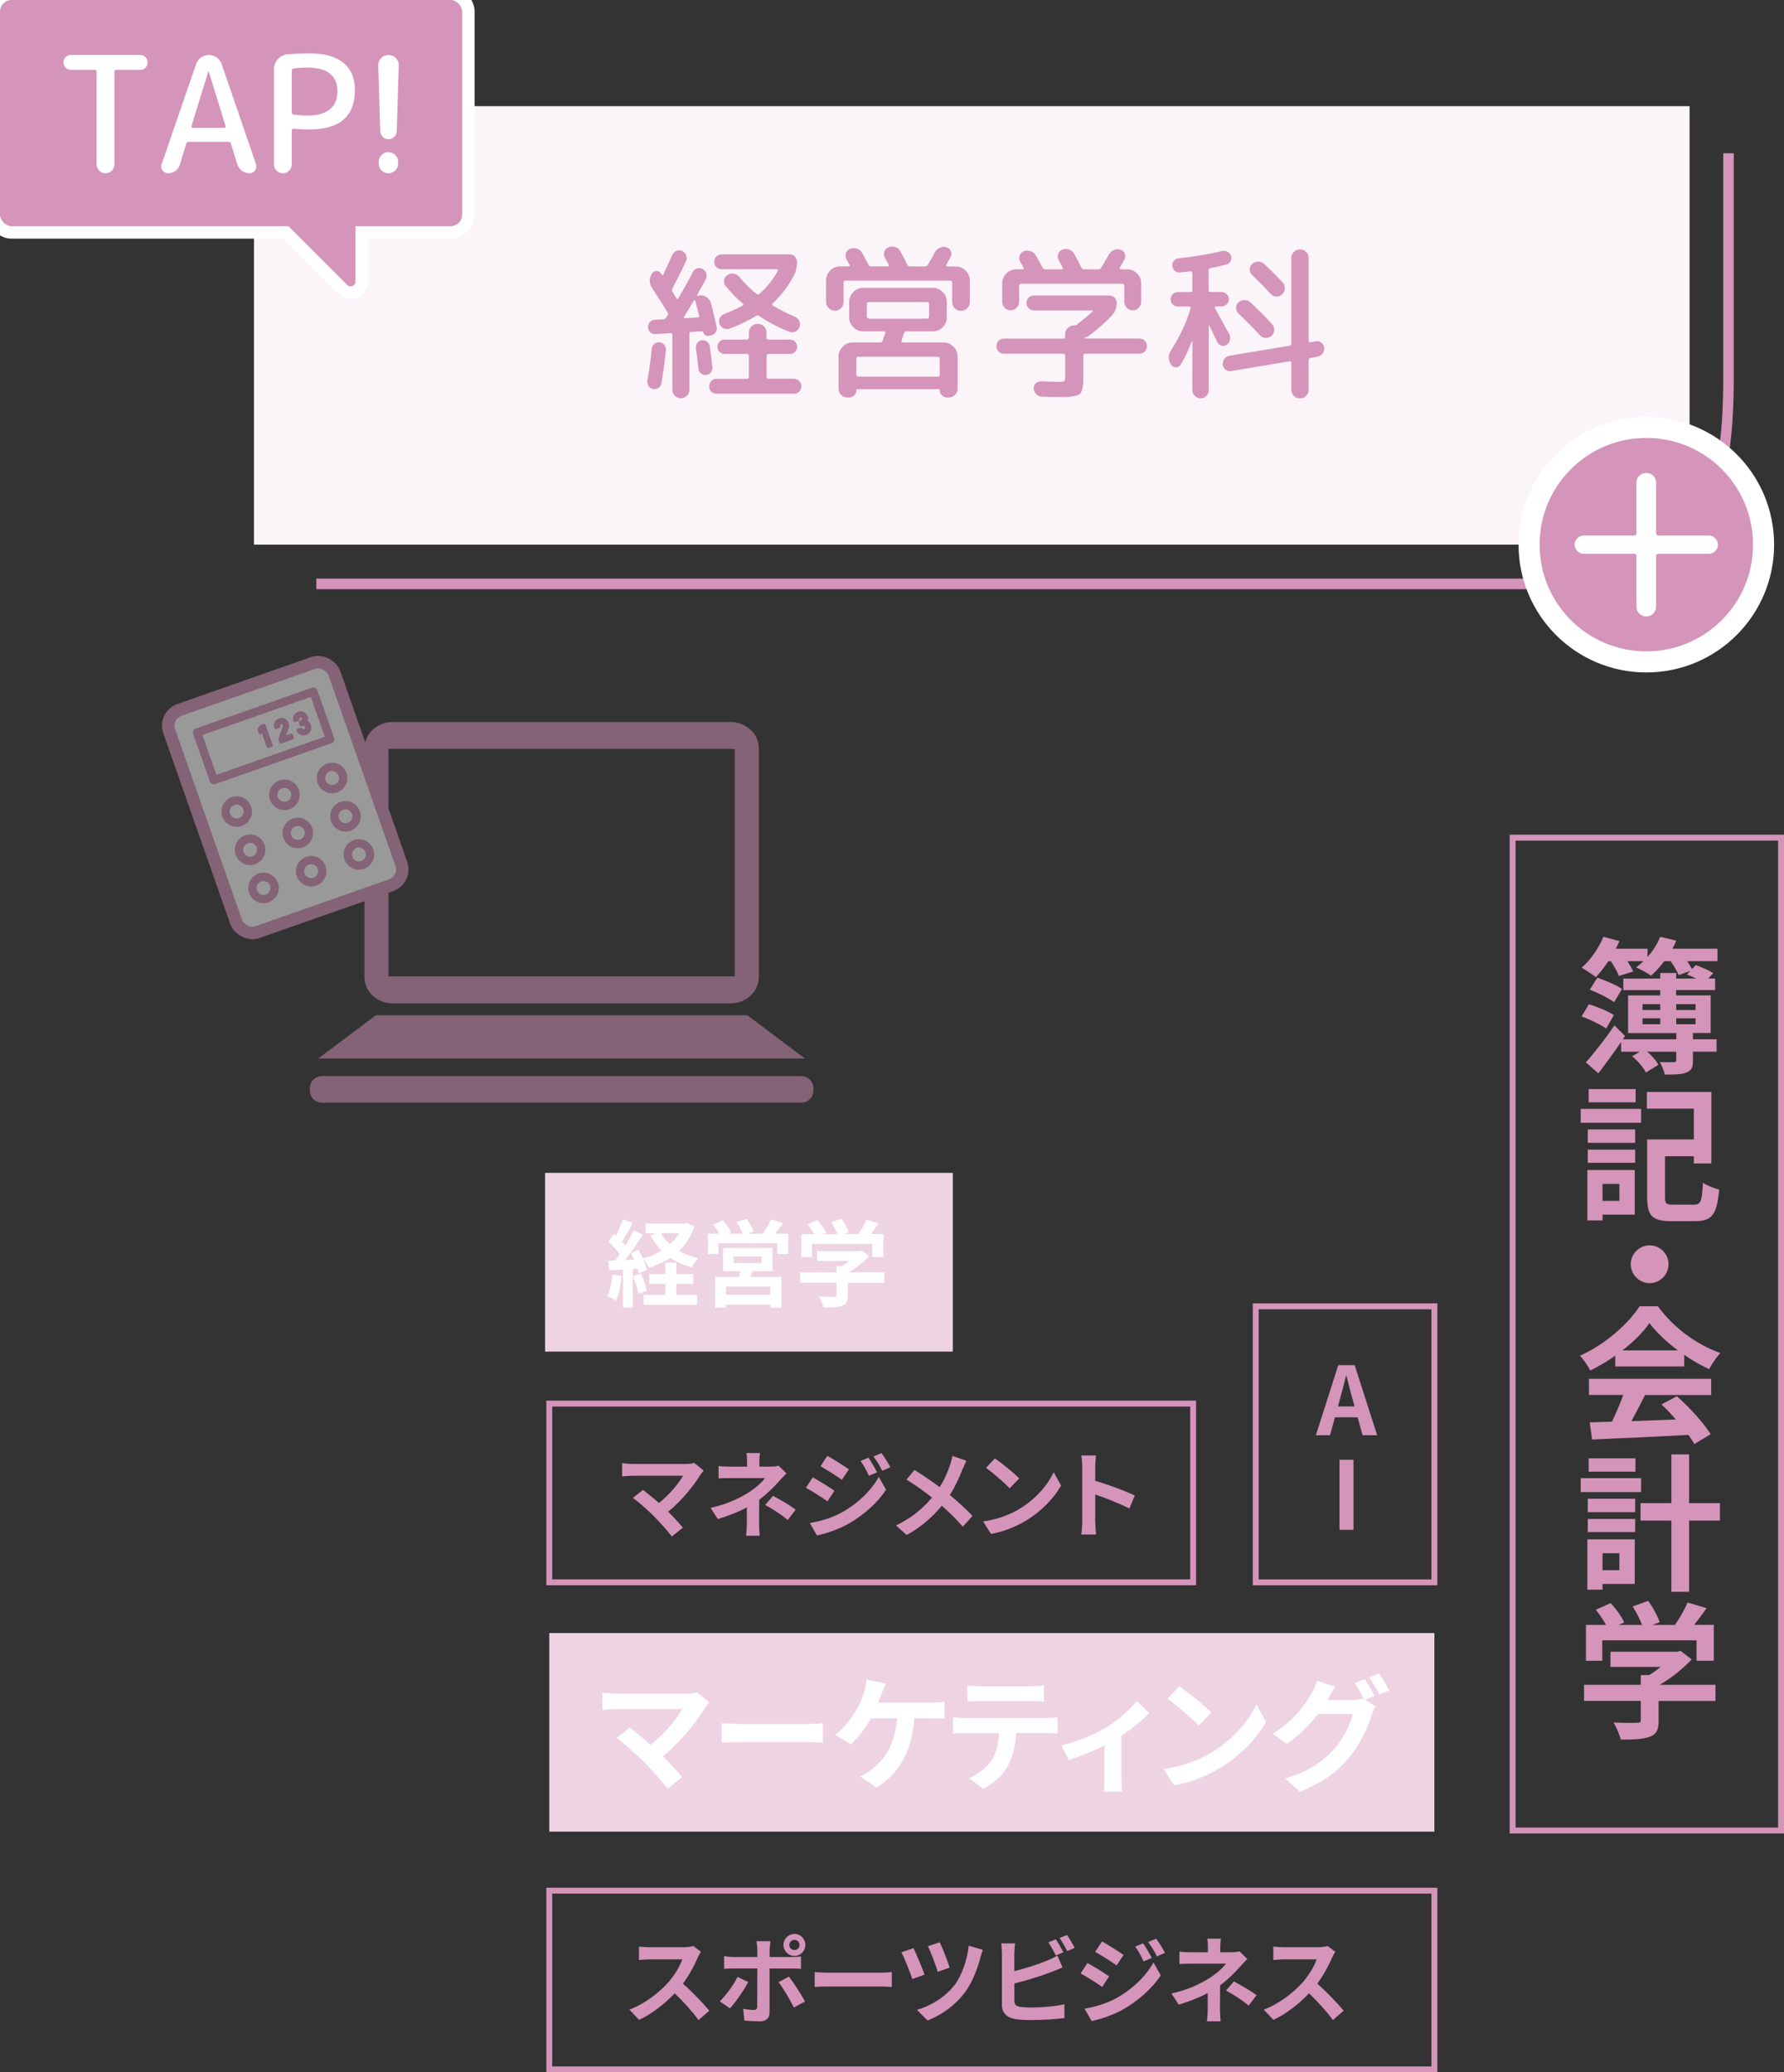<?xml version="1.0" encoding="UTF-8"?>
<svg id="_レイヤー_2" data-name="レイヤー 2" xmlns="http://www.w3.org/2000/svg" viewBox="0 0 301.93 350.66">
  <rect x="0" y="0" width="301.93" height="350.66" fill="#333333" stroke="none"/>
  <defs>
    <style>
      .cls-1 {
        stroke-width: 4.22px;
      }

      .cls-1, .cls-2, .cls-3, .cls-4 {
        stroke-linecap: round;
        stroke-linejoin: round;
      }

      .cls-1, .cls-5, .cls-6, .cls-7 {
        fill: none;
      }

      .cls-1, .cls-7 {
        stroke: #fff;
      }

      .cls-2 {
        stroke-width: 2.11px;
      }

      .cls-2, .cls-3, .cls-5, .cls-6, .cls-4 {
        stroke: #d594b9;
      }

      .cls-2, .cls-3, .cls-8 {
        fill: #fff;
      }

      .cls-3 {
        stroke-width: 1.41px;
      }

      .cls-5, .cls-6 {
        stroke-miterlimit: 10;
      }

      .cls-9 {
        opacity: .5;
      }

      .cls-6 {
        stroke-width: 1.78px;
      }

      .cls-4 {
        fill: #8e8987;
        stroke-width: .54px;
      }

      .cls-7 {
        stroke-width: 7.13px;
      }

      .cls-10 {
        fill: #d594b9;
      }

      .cls-10, .cls-8, .cls-11, .cls-12 {
        stroke-width: 0px;
      }

      .cls-11 {
        fill: #eed4e3;
      }

      .cls-12 {
        fill: #fbf4f8;
      }
    </style>
  </defs>
  <g id="text">
    <g class="cls-9">
      <path class="cls-10" d="m66.42,122.17c-2.38,0-4.74,1.81-4.74,4.47v38.67c0,2.66,2.36,4.47,4.74,4.47h57.26c2.38,0,4.74-1.81,4.74-4.47v-38.67c0-2.66-2.36-4.47-4.74-4.47h-57.26Zm-.67,4.55h58.6v38.5h-58.6v-38.5Zm-2.13,45.07l-9.77,7.33h82.39l-9.76-7.33h-62.86Zm-9.13,10.29c-1.13,0-2.05.91-2.05,2.05v.4c0,1.13.91,2.05,2.05,2.05h81.12c1.13,0,2.05-.91,2.05-2.05v-.4c0-1.13-.91-2.05-2.05-2.05H54.49Z"/>
      <g>
        <rect class="cls-2" x="33.47" y="115.02" width="29.63" height="39.85" rx="2.81" ry="2.81" transform="translate(-41.99 23.63) rotate(-19.35)"/>
        <rect class="cls-3" x="34.19" y="120.24" width="20.86" height="8.55" transform="translate(-38.74 21.82) rotate(-19.35)"/>
        <circle class="cls-3" cx="40.06" cy="137.32" r="1.88"/>
        <circle class="cls-3" cx="48.13" cy="134.49" r="1.88"/>
        <circle class="cls-3" cx="56.2" cy="131.65" r="1.88"/>
        <circle class="cls-3" cx="42.33" cy="143.79" r="1.88"/>
        <circle class="cls-3" cx="50.4" cy="140.95" r="1.88"/>
        <circle class="cls-3" cx="58.47" cy="138.12" r="1.88"/>
        <circle class="cls-3" cx="44.6" cy="150.25" r="1.88"/>
        <circle class="cls-3" cx="52.67" cy="147.42" r="1.88"/>
        <circle class="cls-3" cx="60.74" cy="144.58" r="1.88"/>
        <g>
          <path class="cls-4" d="m44.04,123.96l-.18-.51.36-.52.48-.17,1.18,3.37-.48.17-1-2.86-.35.52Z"/>
          <path class="cls-4" d="m47.38,125.09l.74-2.11c.03-.08.04-.16.04-.22,0-.06-.02-.11-.04-.16-.04-.13-.12-.22-.23-.29-.11-.07-.25-.07-.4-.02-.13.05-.23.13-.29.24-.06.12-.07.25-.04.41l-.48.17c-.09-.28-.07-.55.04-.79.11-.24.3-.41.56-.5.29-.1.56-.09.8.03.25.12.42.31.52.59.08.22.08.44,0,.66l-.61,1.74,1.29-.45.17.48-1.92.67-.16-.46Z"/>
          <path class="cls-4" d="m50.82,122.21l.17-.06c.16-.06.28-.15.34-.27.06-.12.07-.25.02-.39-.05-.14-.14-.24-.26-.3-.12-.06-.25-.06-.4-.01-.1.04-.19.1-.25.2-.07.1-.09.22-.07.37l-.48.17c-.06-.26-.04-.5.08-.74.11-.23.29-.39.53-.48.31-.1.59-.09.83.04.24.13.4.32.5.57.05.13.07.26.06.4-.01.14-.07.28-.18.42.17.04.32.12.42.22.11.11.18.23.23.37.11.32.1.6-.03.85-.12.25-.33.43-.63.54-.23.08-.46.08-.69,0-.23-.09-.42-.26-.57-.52l.48-.17c.08.1.18.17.28.21.11.04.22.04.36,0,.14-.05.24-.14.31-.27.07-.13.07-.27.02-.44-.06-.17-.16-.28-.29-.34-.13-.06-.27-.06-.42,0l-.2.07-.15-.43Z"/>
        </g>
      </g>
    </g>
    <rect class="cls-5" x="204.29" y="229.27" width="46.71" height="30.24" transform="translate(472.03 16.75) rotate(90)"/>
    <rect class="cls-5" x="194.71" y="203.03" width="168" height="45.43" transform="translate(504.46 -52.97) rotate(90)"/>
    <g>
      <path class="cls-10" d="m118.55,249.53c-1.15,1.87-3.2,4.43-5.46,6.26.91.91,1.86,1.95,2.48,2.71l-1.87,1.49c-.67-.9-2.02-2.4-3.06-3.46-.93-.94-2.56-2.38-3.52-3.07l1.7-1.36c.64.48,1.7,1.34,2.71,2.22,1.81-1.44,3.31-3.3,4.07-4.61h-8.47c-.64,0-1.5.08-1.84.11v-2.24c.42.06,1.3.14,1.84.14h8.88c.61,0,1.15-.06,1.49-.18l1.6,1.31c-.22.26-.42.46-.54.67Z"/>
      <path class="cls-10" d="m128.52,247.34v.83h1.92c.5,0,.94-.05,1.33-.16l1.33,1.3c-.42.4-.9.94-1.25,1.33-.82.93-2.03,2.13-3.36,3.14,0,1.28-.02,3.03-.02,4.03,0,.64.06,1.55.11,2.05h-2.31c.06-.45.13-1.41.13-2.05v-2.74c-1.47.79-3.18,1.44-4.91,1.97l-1.23-1.89c3.09-.69,5.14-1.79,6.53-2.67,1.23-.8,2.22-1.73,2.69-2.38h-5.79c-.58,0-1.58.02-2.08.06v-2.1c.61.1,1.49.11,2.05.11h2.77v-.83c0-.5-.03-1.07-.1-1.47h2.29c-.05.38-.1.98-.1,1.47Zm.98,7.31l1.33-1.54c1.47.8,2.31,1.26,3.84,2.32l-1.34,1.76c-1.39-1.1-2.43-1.78-3.83-2.54Z"/>
      <path class="cls-10" d="m141.22,252.25l-1.17,1.79c-.91-.64-2.58-1.71-3.65-2.29l1.15-1.76c1.09.58,2.85,1.68,3.67,2.26Zm1.28,3.65c2.72-1.52,4.96-3.71,6.23-6l1.23,2.18c-1.47,2.23-3.75,4.24-6.35,5.76-1.63.91-3.94,1.71-5.35,1.97l-1.2-2.1c1.79-.3,3.71-.85,5.44-1.81Zm1.17-7.27l-1.18,1.76c-.9-.62-2.56-1.7-3.62-2.29l1.15-1.76c1.06.58,2.82,1.7,3.65,2.29Zm4.77.5l-1.39.59c-.46-1.01-.83-1.7-1.41-2.51l1.34-.56c.45.67,1.09,1.75,1.46,2.48Zm2.24-.87l-1.36.61c-.51-1.01-.91-1.63-1.5-2.43l1.36-.56c.5.64,1.12,1.68,1.5,2.38Z"/>
      <path class="cls-10" d="m162.89,248.62c-.48,1.26-1.2,2.88-2.14,4.35,1.41,1.15,2.75,2.39,3.84,3.54l-1.65,1.82c-1.12-1.31-2.27-2.43-3.55-3.54-1.41,1.7-3.25,3.47-5.95,4.95l-1.79-1.62c2.61-1.26,4.5-2.82,6.08-4.72-1.15-.91-2.69-2.05-4.32-3.04l1.36-1.63c1.28.78,2.96,1.94,4.26,2.9.82-1.28,1.36-2.54,1.78-3.81.14-.42.32-1.06.38-1.47l2.38.83c-.21.37-.51,1.07-.67,1.44Z"/>
      <path class="cls-10" d="m172.5,255.34c2.74-1.62,4.82-4.07,5.83-6.23l1.25,2.26c-1.22,2.16-3.35,4.37-5.92,5.92-1.62.98-3.68,1.87-5.94,2.26l-1.34-2.11c2.5-.35,4.58-1.17,6.13-2.1Zm0-5.17l-1.63,1.67c-.83-.9-2.83-2.64-4-3.46l1.5-1.6c1.12.75,3.2,2.42,4.13,3.39Z"/>
      <path class="cls-10" d="m183.16,248.2c0-.56-.05-1.36-.16-1.92h2.5c-.06.56-.14,1.26-.14,1.92v2.37c2.15.62,5.22,1.76,6.69,2.48l-.91,2.21c-1.65-.86-4.05-1.79-5.78-2.38v4.53c0,.46.08,1.58.14,2.24h-2.5c.1-.64.16-1.6.16-2.24v-9.2Z"/>
    </g>
    <g>
      <path class="cls-10" d="m226.48,231h2.79l3.81,11.86h-2.48l-.83-3.04h-3.84l-.83,3.04h-2.4l3.79-11.86Zm-.05,6.98h2.82l-.35-1.3c-.37-1.23-.69-2.59-1.02-3.87h-.08c-.3,1.3-.66,2.64-1.01,3.87l-.35,1.3Z"/>
      <path class="cls-10" d="m226.7,247h2.37v11.86h-2.37v-11.86Z"/>
    </g>
    <rect class="cls-11" x="92.96" y="276.33" width="149.8" height="33.6"/>
    <g>
      <path class="cls-10" d="m285.54,162.63c.32.47.62.95.82,1.35l.62-.67c.95.3,2.27.9,2.97,1.35l-.83.92h1.15v1.95h-6.6v.9h5.85v6.37h-3v1.05h4v2.1h-4v1.5c0,1.2-.25,1.7-1.15,2.05-.85.33-2,.33-3.6.33-.15-.67-.53-1.52-.85-2.12.98.05,2.05.02,2.35.02.33,0,.42-.08.42-.35v-1.42h-4.92c.8.67,1.55,1.5,1.9,2.22l-2.12,1.3c-.38-.8-1.35-1.95-2.32-2.75l1.3-.77h-3.17v-1.65c-1.25,1.82-2.6,3.7-3.85,5.3l-2.12-1.85c1.33-1.47,3.27-3.95,4.85-6.25l1.8,1.8-.38.55h9.05v-1.05h-8.17v-6.37h5.45v-.9h-6.25v-1.95h6.25v-.95h2.7v.95h3.37c-.53-.27-1.08-.52-1.55-.7l.55-.6-1.97.7c-.25-.65-.8-1.58-1.35-2.35h-1.07c-.7.95-1.5,1.8-2.25,2.45-.6-.45-1.82-1.1-2.52-1.4.42-.3.85-.65,1.25-1.05h-2.72c.4.62.78,1.25.97,1.75l-2.42.75c-.23-.67-.8-1.67-1.35-2.5h-.42c-.67,1.02-1.42,1.97-2.12,2.7-.58-.45-1.75-1.22-2.4-1.6,1.47-1.27,2.87-3.27,3.67-5.22l2.72.72c-.17.42-.4.88-.62,1.3h5.37v1.4c.9-1.02,1.67-2.22,2.15-3.42l2.72.65c-.2.47-.4.92-.65,1.37h7.62v2.1h-5.12Zm-16.62,7.3c1.4.43,3.3,1.2,4.22,1.83l-1.3,2.27c-.92-.65-2.77-1.52-4.17-2.05l1.25-2.05Zm4.25-.35c-.88-.67-2.7-1.57-4.12-2.12l1.3-2.02c1.37.47,3.22,1.25,4.17,1.9l-1.35,2.25Zm4.82,1.33h3v-1h-3v1Zm0,2.4h3v-1h-3v1Zm5.7-3.4v1h3.27v-1h-3.27Zm3.27,2.4h-3.27v1h3.27v-1Z"/>
      <path class="cls-10" d="m267.52,187.63h10.22v2.35h-10.22v-2.35Zm9.15,17.9h-5.45v.97h-2.57v-8.52h8.02v7.55Zm-7.95-14.42h8.02v2.27h-8.02v-2.27Zm0,3.42h8.02v2.22h-8.02v-2.22Zm8.1-8h-7.95v-2.25h7.95v2.25Zm-5.6,13.8v2.87h2.85v-2.87h-2.85Zm15.52,3.5c1.12,0,1.3-.58,1.47-3.7.65.47,1.95.97,2.75,1.15-.38,4.15-1.17,5.35-4,5.35h-4.12c-3.1,0-4.07-.82-4.07-4.02v-9.8h7.9v-5.22h-7.95v-2.82h10.92v12.1h-2.97v-1.22h-4.87v6.97c0,1.05.2,1.22,1.37,1.22h3.57Z"/>
      <path class="cls-10" d="m282.39,213.92c0,1.75-1.45,3.2-3.2,3.2s-3.2-1.45-3.2-3.2,1.45-3.2,3.2-3.2,3.2,1.45,3.2,3.2Z"/>
      <path class="cls-10" d="m273.36,229.4c-1.33.95-2.77,1.8-4.22,2.5-.35-.72-1.12-1.85-1.75-2.5,4.25-1.88,8.22-5.42,10.1-8.37h3.1c2.65,3.67,6.62,6.52,10.57,7.92-.75.77-1.4,1.85-1.92,2.72-1.38-.65-2.83-1.47-4.2-2.42v1.97h-11.67v-1.82Zm-4.42,3.9h20.67v2.75h-11.2c-.72,1.47-1.55,3.02-2.3,4.42,2.4-.08,4.97-.18,7.52-.28-.78-.9-1.62-1.8-2.45-2.55l2.62-1.38c2.22,1.95,4.55,4.55,5.72,6.42l-2.77,1.67c-.25-.47-.6-1-1-1.55-5.87.33-12.05.58-16.3.78l-.4-2.9,3.77-.12c.67-1.4,1.38-3.05,1.9-4.52h-5.8v-2.75Zm15.02-4.8c-1.92-1.45-3.65-3.07-4.8-4.62-1.07,1.53-2.67,3.15-4.57,4.62h9.37Z"/>
      <path class="cls-10" d="m277.74,252.47h-10.22v-2.35h10.22v2.35Zm-1.07,15.55h-5.45v.97h-2.57v-8.52h8.02v7.55Zm-7.95-14.42h8.02v2.27h-8.02v-2.27Zm0,3.42h8.02v2.22h-8.02v-2.22Zm8.07-8h-7.92v-2.25h7.92v2.25Zm-5.57,13.8v2.87h2.85v-2.87h-2.85Zm19.87-5.52h-5.22v12.05h-3v-12.05h-5.22v-2.95h5.22v-8.25h3v8.25h5.22v2.95Z"/>
      <path class="cls-10" d="m290.33,287.82h-9.62v3.32c0,1.55-.33,2.32-1.55,2.75-1.17.42-2.72.47-4.85.47-.2-.85-.77-2.1-1.22-2.9,1.6.08,3.45.08,3.95.05.52,0,.65-.1.65-.45v-3.25h-9.6v-2.72h9.6v-1.65h1.42c.65-.4,1.33-.88,1.92-1.38h-8.47v-2.57h11.22l.65-.15,1.87,1.45c-1.42,1.52-3.37,3.12-5.42,4.3h9.45v2.72Zm-19.12-6.8h-2.8v-6.07h3.4c-.45-.83-1.12-1.8-1.72-2.57l2.52-1.12c.88.97,1.87,2.3,2.27,3.27l-.9.42h3.92c-.35-.97-.98-2.17-1.58-3.12l2.62-.95c.8,1.08,1.62,2.6,1.95,3.6l-1.2.47h3.77c.83-1.17,1.67-2.62,2.15-3.8l3.22.97c-.67.95-1.42,1.95-2.1,2.82h3.32v6.07h-2.92v-3.45h-15.95v3.45Z"/>
    </g>
    <rect class="cls-5" x="92.96" y="237.5" width="108.97" height="30.24"/>
    <g>
      <path class="cls-10" d="m118.09,331.25c-.54,1.25-1.44,2.96-2.51,4.4,1.58,1.38,3.52,3.42,4.47,4.58l-1.83,1.58c-1.04-1.44-2.53-3.07-4.03-4.53-1.7,1.79-3.83,3.46-6.02,4.5l-1.65-1.73c2.58-.96,5.06-2.91,6.56-4.59,1.06-1.2,2.03-2.79,2.38-3.92h-5.43c-.67,0-1.55.1-1.89.11v-2.27c.43.06,1.41.11,1.89.11h5.65c.69,0,1.33-.1,1.65-.21l1.31.98c-.13.18-.42.67-.56.99Z"/>
      <path class="cls-10" d="m123.54,339.83l-1.73-1.18c1.07-1.02,2.35-2.79,3.01-4.13l1.81.85c-.74,1.42-2.21,3.52-3.09,4.47Zm6.71-9.96v1.28h3.73c.45,0,1.15-.05,1.58-.11v2.1c-.51-.03-1.14-.05-1.57-.05h-3.75v7.44c0,.93-.53,1.5-1.66,1.5-.86,0-1.79-.05-2.61-.14l-.19-1.98c.69.13,1.39.19,1.78.19.42,0,.58-.16.59-.58.02-.59.02-5.67.02-6.42v-.02h-4.07c-.48,0-1.1.02-1.55.06v-2.13c.48.06,1.04.13,1.55.13h4.07v-1.28c0-.42-.08-1.12-.14-1.39h2.37c-.03.22-.14.99-.14,1.39Zm6,8.8l-1.89,1.02c-.69-1.38-1.83-3.31-2.59-4.29l1.74-.94c.82,1.02,2.1,3.04,2.74,4.21Zm-1.79-11.43c1.02,0,1.84.83,1.84,1.86s-.82,1.86-1.84,1.86-1.86-.83-1.86-1.86.83-1.86,1.86-1.86Zm0,2.72c.48,0,.86-.38.86-.86s-.38-.86-.86-.86-.88.38-.88.86.4.86.88.86Z"/>
      <path class="cls-10" d="m140.46,333.8h8.6c.75,0,1.46-.06,1.87-.1v2.51c-.38-.02-1.2-.08-1.87-.08h-8.6c-.91,0-1.99.03-2.58.08v-2.51c.58.05,1.75.1,2.58.1Z"/>
      <path class="cls-10" d="m156.46,334.12l-2.06.75c-.32-1.04-1.38-3.67-1.84-4.53l2.05-.7c.48,1.01,1.49,3.39,1.86,4.48Zm9.49-2.96c-.45,1.75-1.36,4.29-2.69,6.03-1.68,2.21-4,3.83-6.29,4.69l-1.79-1.79c2.19-.62,4.69-2.06,6.32-4.13,1.2-1.52,2.19-4.27,2.46-6.72l2.4.69c-.18.4-.32.88-.42,1.23Zm-5.22,1.78l-2.02.71c-.3-1.02-1.18-3.35-1.67-4.34l2-.66c.4.78,1.38,3.25,1.68,4.29Z"/>
      <path class="cls-10" d="m171.67,330.5v3.03c1.89-.46,4.11-1.17,5.54-1.78.58-.22,1.12-.48,1.75-.86l.86,2.03c-.62.26-1.34.56-1.87.75-1.62.64-4.19,1.44-6.27,1.95v2.96c0,.69.32.86,1.04,1.01.48.06,1.14.1,1.86.1,1.66,0,4.26-.21,5.57-.56v2.34c-1.5.22-3.94.34-5.7.34-1.04,0-2-.06-2.69-.18-1.39-.26-2.19-1.03-2.19-2.4v-8.72c0-.35-.05-1.18-.13-1.67h2.37c-.08.48-.13,1.22-.13,1.67Zm8.31-.16l-1.3.54c-.32-.66-.82-1.6-1.25-2.22l1.26-.51c.4.59.98,1.6,1.28,2.19Zm1.9-.74l-1.26.54c-.34-.67-.85-1.6-1.3-2.21l1.26-.51c.43.59,1.02,1.62,1.3,2.18Z"/>
      <path class="cls-10" d="m187.71,334.42l-1.17,1.79c-.91-.64-2.58-1.71-3.65-2.29l1.15-1.76c1.09.58,2.85,1.68,3.67,2.26Zm1.28,3.65c2.72-1.52,4.96-3.71,6.23-6l1.23,2.18c-1.47,2.23-3.75,4.24-6.35,5.76-1.63.91-3.94,1.71-5.35,1.97l-1.2-2.1c1.79-.3,3.71-.85,5.44-1.81Zm1.17-7.27l-1.18,1.76c-.9-.62-2.56-1.7-3.62-2.29l1.15-1.76c1.06.58,2.82,1.7,3.65,2.29Zm4.77.5l-1.39.59c-.46-1.01-.83-1.7-1.41-2.51l1.34-.56c.45.67,1.09,1.75,1.46,2.48Zm2.24-.87l-1.36.61c-.51-1.01-.91-1.63-1.5-2.43l1.36-.56c.5.64,1.12,1.68,1.5,2.38Z"/>
      <path class="cls-10" d="m206.52,329.51v.83h1.92c.5,0,.94-.05,1.33-.16l1.33,1.3c-.42.4-.9.94-1.25,1.33-.82.93-2.03,2.13-3.36,3.14,0,1.28-.02,3.03-.02,4.03,0,.64.06,1.55.11,2.05h-2.31c.06-.45.13-1.41.13-2.05v-2.74c-1.47.79-3.18,1.44-4.91,1.97l-1.23-1.89c3.09-.69,5.14-1.79,6.53-2.67,1.23-.8,2.22-1.73,2.69-2.38h-5.79c-.58,0-1.58.02-2.08.06v-2.1c.61.1,1.49.11,2.05.11h2.77v-.83c0-.5-.03-1.07-.1-1.47h2.29c-.05.38-.1.98-.1,1.47Zm.98,7.31l1.33-1.54c1.47.8,2.31,1.26,3.84,2.32l-1.34,1.76c-1.39-1.1-2.43-1.78-3.83-2.54Z"/>
      <path class="cls-10" d="m225.45,331.25c-.54,1.25-1.44,2.96-2.51,4.4,1.58,1.38,3.52,3.42,4.47,4.58l-1.83,1.58c-1.04-1.44-2.53-3.07-4.03-4.53-1.7,1.79-3.83,3.46-6.02,4.5l-1.65-1.73c2.58-.96,5.06-2.91,6.56-4.59,1.06-1.2,2.03-2.79,2.38-3.92h-5.43c-.67,0-1.55.1-1.89.11v-2.27c.43.06,1.41.11,1.89.11h5.65c.69,0,1.33-.1,1.65-.21l1.31.98c-.13.18-.42.67-.56.99Z"/>
    </g>
    <rect class="cls-5" x="92.96" y="319.92" width="149.8" height="30.24"/>
    <g>
      <path class="cls-8" d="m119.35,288.96c-1.51,2.46-4.2,5.82-7.16,8.21,1.2,1.2,2.44,2.56,3.25,3.55l-2.46,1.95c-.88-1.18-2.65-3.15-4.01-4.54-1.22-1.24-3.36-3.13-4.62-4.03l2.23-1.78c.84.63,2.22,1.76,3.55,2.92,2.37-1.89,4.35-4.33,5.33-6.05h-11.11c-.84,0-1.97.1-2.41.15v-2.94c.55.08,1.7.19,2.41.19h11.65c.8,0,1.51-.08,1.95-.23l2.1,1.72c-.29.34-.54.61-.71.88Z"/>
      <path class="cls-8" d="m125.53,291.71h11.28c.99,0,1.91-.08,2.46-.13v3.3c-.5-.02-1.58-.11-2.46-.11h-11.28c-1.2,0-2.6.04-3.38.11v-3.3c.76.06,2.29.13,3.38.13Z"/>
      <path class="cls-8" d="m149.21,286.57c-.17.44-.36.99-.59,1.53h9.05c.54,0,1.49-.02,2.18-.15v2.88c-.78-.08-1.7-.08-2.18-.08h-2.94c-.38,5.56-2.56,9.32-6.36,11.72l-2.83-1.91c.76-.29,1.49-.74,2-1.16,2.2-1.68,3.95-4.26,4.28-8.65h-4.43c-.84,1.53-2.14,3.32-3.4,4.41l-2.62-1.6c1.49-1.11,2.83-3,3.63-4.33.59-.96.96-2.06,1.22-2.86.25-.69.4-1.51.44-2.16l3.25.65c-.25.53-.52,1.26-.69,1.7Z"/>
      <path class="cls-8" d="m163.31,290.7h13.75c.44,0,1.36-.04,1.91-.13v2.73c-.53-.04-1.32-.06-1.91-.06h-5.06c-.13,2.16-.59,3.93-1.34,5.4-.74,1.45-2.35,3.09-4.22,4.03l-2.46-1.78c1.49-.57,2.96-1.78,3.8-3,.86-1.3,1.22-2.88,1.3-4.64h-5.77c-.63,0-1.43.04-2.02.08v-2.75c.63.06,1.37.13,2.02.13Zm2.67-5.35h8.44c.71,0,1.55-.04,2.27-.15v2.71c-.71-.04-1.53-.08-2.27-.08h-8.42c-.73,0-1.62.04-2.27.08v-2.71c.69.11,1.55.15,2.25.15Z"/>
      <path class="cls-8" d="m187.18,292.32c2.04-1.24,4.16-3.13,5.23-4.49l2.08,2.04c-.99,1.09-2.83,2.58-4.7,3.82v7.2c0,.74.02,1.85.15,2.27h-3.11c.04-.42.1-1.53.1-2.27v-5.54c-1.85.92-4.2,1.89-6.03,2.46l-1.24-2.48c2.73-.59,5.86-2,7.52-3Z"/>
      <path class="cls-8" d="m204.99,296.58c3.59-2.12,6.32-5.33,7.64-8.17l1.64,2.96c-1.6,2.83-4.39,5.73-7.77,7.77-2.12,1.28-4.83,2.46-7.79,2.96l-1.76-2.77c3.28-.46,6-1.53,8.04-2.75Zm0-6.78l-2.14,2.18c-1.09-1.18-3.72-3.46-5.25-4.54l1.97-2.1c1.47.99,4.2,3.17,5.42,4.45Z"/>
      <path class="cls-8" d="m232.58,286.99l-1.55.65,1.79,1.09c-.23.4-.53.99-.69,1.51-.57,1.87-1.76,4.66-3.67,6.99-2,2.46-4.51,4.37-8.46,5.94l-2.48-2.22c4.28-1.28,6.61-3.11,8.46-5.21,1.43-1.62,2.65-4.16,2.98-5.71h-5.9c-1.41,1.83-3.23,3.67-5.31,5.08l-2.35-1.76c3.67-2.22,5.52-4.96,6.55-6.76.32-.5.76-1.47.95-2.18l3.09,1.01c-.5.73-1.05,1.68-1.28,2.14-.02.04-.04.06-.06.11h4.2c.65,0,1.37-.11,1.83-.25l.15.08c-.42-.84-1.01-1.95-1.53-2.71l1.66-.67c.53.76,1.28,2.1,1.66,2.88Zm2.52-.97l-1.66.71c-.44-.88-1.11-2.1-1.7-2.9l1.66-.67c.54.78,1.32,2.12,1.7,2.86Z"/>
    </g>
    <rect class="cls-11" x="92.25" y="198.46" width="69.01" height="30.24"/>
    <g>
      <path class="cls-8" d="m105.22,215.92c-.16,1.5-.5,3.11-.96,4.13-.34-.21-1.04-.54-1.46-.69.46-.94.72-2.37.85-3.71l1.57.27Zm12.31-8.4c-.58,1.7-1.47,3.06-2.61,4.15.96.54,2.06.96,3.28,1.22-.4.37-.91,1.09-1.17,1.54-1.34-.37-2.54-.9-3.57-1.6-1.09.72-2.32,1.26-3.65,1.68-.21-.43-.64-1.14-1.01-1.54.3.69.56,1.38.66,1.89l-1.34.61c-.05-.24-.11-.51-.21-.82l-.82.06v6.55h-1.65v-6.43l-2.32.14-.16-1.65,1.15-.05c.24-.3.5-.66.75-1.02-.46-.69-1.23-1.54-1.89-2.18l.91-1.3c.11.1.24.21.37.32.45-.88.9-1.94,1.17-2.78l1.65.61c-.58,1.09-1.22,2.32-1.79,3.22.21.22.38.45.54.64.54-.9,1.06-1.81,1.42-2.59l1.55.72c-.88,1.39-1.99,3.01-2.99,4.31l1.54-.06c-.18-.4-.37-.8-.56-1.15l1.26-.53c.26.45.51.96.74,1.47,1.15-.3,2.22-.75,3.19-1.33-.75-.75-1.38-1.62-1.89-2.61l1.02-.34h-1.83v-1.63h6.63l.34-.08,1.28.58Zm-9.06,8c.4.91.82,2.08.99,2.88l-1.41.51c-.14-.8-.56-2.03-.93-2.98l1.34-.42Zm5.99,3.6h3.51v1.67h-9.04v-1.67h3.67v-1.87h-2.72v-1.68h2.72v-1.91h1.87v1.91h2.85v1.68h-2.85v1.87Zm-2.61-10.47c.38.7.91,1.34,1.54,1.9.62-.56,1.15-1.2,1.57-1.9h-3.11Z"/>
      <path class="cls-8" d="m133.4,208.77v3.41h-1.84v-1.79h-10v1.79h-1.74v-3.41h1.95c-.29-.51-.69-1.09-1.06-1.55l1.65-.72c.53.61,1.15,1.46,1.42,2.05l-.51.22h2.46c-.22-.58-.66-1.36-1.04-1.97l1.66-.56c.46.62.99,1.54,1.22,2.11l-1.12.42h2.62c.51-.69,1.12-1.65,1.42-2.42l2.05.64c-.46.61-.94,1.25-1.39,1.78h2.24Zm-6.03,6.32c-.13.35-.27.67-.42.98h5.3v5.2h-1.89v-.53h-7.51v.53h-1.81v-5.2h4.02c.08-.32.18-.66.24-.98h-2.91v-3.92h8.35v3.92h-3.38Zm2.99,2.61h-7.51v1.39h7.51v-1.39Zm-6.21-4h4.75v-1.12h-4.75v1.12Z"/>
      <path class="cls-8" d="m149.66,217.06h-6.16v2.13c0,.99-.21,1.49-.99,1.76-.75.27-1.75.3-3.11.3-.13-.54-.5-1.34-.78-1.86,1.02.05,2.21.05,2.53.03.34,0,.42-.06.42-.29v-2.08h-6.15v-1.75h6.15v-1.06h.91c.42-.26.85-.56,1.23-.88h-5.43v-1.65h7.19l.42-.1,1.2.93c-.91.98-2.16,2-3.47,2.75h6.05v1.75Zm-12.25-4.35h-1.79v-3.89h2.18c-.29-.53-.72-1.15-1.1-1.65l1.62-.72c.56.62,1.2,1.47,1.46,2.1l-.58.27h2.51c-.22-.62-.62-1.39-1.01-2l1.68-.61c.51.69,1.04,1.67,1.25,2.3l-.77.3h2.42c.53-.75,1.07-1.68,1.38-2.43l2.06.62c-.43.61-.91,1.25-1.34,1.81h2.13v3.89h-1.87v-2.21h-10.21v2.21Z"/>
    </g>
    <g>
      <path class="cls-6" d="m292.54,25.93v37.59c0,21.94-4.12,35.28-32.74,35.28H53.54"/>
      <path class="cls-12" d="m63.26,17.96h222.69v74.2H42.98v-53.92c0-11.19,9.09-20.28,20.28-20.28Z" transform="translate(328.93 110.12) rotate(-180)"/>
    </g>
    <g>
      <path class="cls-10" d="m111.43,65.64c-.28.19-.58.25-.9.2s-.57-.23-.76-.52c-.19-.29-.25-.59-.2-.91.34-1.92.58-3.72.73-5.4.04-.32.18-.58.43-.8s.54-.31.85-.29c.34.02.61.16.83.42.21.26.3.56.27.9-.17,1.94-.42,3.83-.76,5.66-.06.32-.22.57-.5.76Zm-.5-9.1c-.34.02-.62-.08-.87-.31-.24-.22-.37-.5-.39-.84-.02-.34.09-.63.32-.88s.52-.39.85-.41l1.4-.06c.19,0,.35-.1.48-.31l.25-.34c.13-.19.14-.36.03-.53-.88-1.4-1.76-2.79-2.66-4.17-.5-.78-.5-1.59,0-2.41.19-.28.44-.42.76-.43.32,0,.57.13.76.41.02.02.04.06.07.11.03.06.05.09.07.11.04.04.08.06.14.06s.09-.02.11-.06c.5-1.03,1.01-2.14,1.51-3.33.15-.32.39-.55.71-.69.33-.14.65-.14.97-.01.32.15.54.39.67.71.13.33.13.65,0,.97-.52,1.18-1.3,2.74-2.32,4.7-.09.19-.08.36.03.53.09.15.31.51.64,1.09.11.19.22.19.34,0,.84-1.38,1.66-2.85,2.46-4.4.15-.32.39-.53.71-.63.33-.1.65-.07.97.1.3.17.5.42.6.74.1.33.08.64-.07.94-.22.45-.73,1.36-1.51,2.74-.02.02,0,.05.03.08.04.04.07.05.11.03.49-.13.95-.07,1.39.18.44.25.72.62.85,1.11.35,1.34.67,2.67.95,3.98.07.32.02.62-.17.9-.19.28-.45.46-.78.53l-.36.08c-.22.04-.43,0-.63-.14-.2-.13-.31-.31-.35-.53,0-.07-.05-.11-.14-.11l-1.88.11c-.21,0-.31.11-.31.34v9.46c0,.39-.14.73-.42,1.01-.28.28-.62.42-1.01.42s-.73-.14-1.02-.42c-.29-.28-.43-.62-.43-1.01v-9.27c0-.21-.1-.31-.31-.31l-2.55.14Zm4.84-2.97c-.04.06-.04.12-.01.18.03.07.08.1.15.1l2.18-.14c.19,0,.26-.1.22-.31-.06-.21-.15-.6-.29-1.18-.14-.58-.26-1.02-.35-1.32-.02-.06-.06-.09-.11-.11-.06-.02-.1,0-.14.06-.62,1.08-1.17,1.99-1.65,2.72Zm4.79,8.57c.04.32-.05.61-.27.88s-.48.42-.8.43c-.32.04-.61-.05-.87-.27s-.4-.48-.42-.8c-.15-1.47-.29-2.63-.42-3.47-.04-.32.04-.61.24-.87.2-.26.44-.41.74-.45.32-.04.61.03.87.21.26.18.42.42.48.74.19,1.2.34,2.39.45,3.58Zm13.8,1.96c.35,0,.65.13.9.38.24.25.36.55.36.91s-.12.65-.36.88c-.24.23-.54.35-.9.35h-13.08c-.35,0-.65-.12-.9-.35-.24-.23-.36-.53-.36-.88s.12-.66.36-.91c.24-.25.54-.38.9-.38h5.15c.21,0,.31-.1.31-.31v-3.56c0-.22-.1-.34-.31-.34h-3.78c-.34,0-.63-.12-.87-.35s-.36-.52-.36-.85.12-.62.36-.87c.24-.24.53-.36.87-.36h3.78c.21,0,.31-.1.31-.31v-.84c0-.41.14-.77.43-1.06.29-.3.65-.45,1.08-.45s.76.15,1.05.43c.29.29.43.65.43,1.08v.84c0,.21.11.31.34.31h3.64c.34,0,.62.12.85.36.23.24.35.53.35.87s-.12.62-.35.85-.52.35-.85.35h-3.64c-.08,0-.15.04-.22.11s-.11.15-.11.22v3.56c0,.21.11.31.34.31h4.28Zm-.06-17.39c-.95,1.79-2.13,3.33-3.53,4.62-.15.15-.13.28.06.39,1.12.69,2.34,1.31,3.67,1.85.35.15.61.39.77.73.16.34.17.68.04,1.04-.13.35-.36.61-.69.77-.33.16-.67.17-1.02.04-1.83-.73-3.54-1.62-5.12-2.69-.17-.11-.35-.11-.53,0-1.27.78-2.74,1.49-4.42,2.13-.35.13-.71.12-1.05-.03-.35-.15-.58-.4-.71-.76-.13-.34-.11-.67.06-.99.17-.33.42-.55.76-.69,1.21-.47,2.25-.93,3.11-1.4.07-.04.11-.1.1-.18,0-.08-.04-.14-.1-.18-.95-.8-1.91-1.78-2.88-2.94-.24-.3-.33-.63-.27-1.01.07-.37.26-.66.57-.87.32-.22.67-.3,1.05-.24.38.07.7.26.97.57.93,1.12,1.89,2.07,2.88,2.86.17.13.34.13.5,0,1.29-1.14,2.32-2.43,3.11-3.86.04-.07.04-.14,0-.21s-.09-.1-.17-.1h-9.32c-.35,0-.65-.12-.9-.36-.24-.24-.36-.54-.36-.9s.12-.65.36-.9c.24-.24.54-.36.9-.36h11.48c.35,0,.65.12.9.36s.36.54.36.9c0,.92-.19,1.72-.56,2.41Z"/>
      <path class="cls-10" d="m141.31,52.57c-.43,0-.79-.15-1.08-.45s-.43-.65-.43-1.06v-3.58c0-.65.23-1.22.7-1.69.47-.48,1.03-.71,1.68-.71h1.46c.07,0,.13-.03.17-.08.04-.06.04-.11,0-.17-.06-.09-.15-.25-.27-.48s-.21-.38-.27-.48c-.19-.32-.22-.66-.11-1.02.11-.36.35-.61.7-.74.37-.15.76-.16,1.16-.04.4.12.7.36.88.71.35.63.72,1.31,1.09,2.02.09.19.24.28.45.28h2.8c.19,0,.24-.09.17-.28-.41-.77-.62-1.17-.64-1.2-.19-.32-.22-.66-.1-1.02.12-.36.36-.61.71-.74.37-.15.75-.16,1.13-.04.38.12.67.36.85.71.28.49.68,1.25,1.2,2.3.09.19.25.28.48.28h2.46c.22,0,.39-.08.5-.25.35-.54.76-1.25,1.2-2.13.21-.35.49-.62.85-.78.36-.17.74-.2,1.13-.08.35.09.6.31.74.64.14.34.13.66-.04.98-.09.15-.22.38-.39.69s-.29.54-.36.69c-.04.06-.04.11,0,.17.04.06.09.08.17.08h1.46c.65,0,1.21.24,1.68.71.47.48.7,1.04.7,1.69v3.58c0,.41-.14.77-.43,1.06-.29.3-.65.45-1.08.45s-.76-.14-1.05-.43c-.29-.29-.43-.65-.43-1.08v-3.28c0-.21-.11-.31-.34-.31h-17.7c-.22,0-.34.1-.34.31v3.28c0,.43-.15.79-.43,1.08-.29.29-.64.43-1.05.43Zm8.04,5.1c.22-.56.38-.99.48-1.29.04-.07.03-.14-.03-.21-.06-.07-.12-.1-.2-.1h-3.5c-.65,0-1.21-.23-1.68-.7-.47-.47-.7-1.03-.7-1.68v-2.58c0-.65.23-1.22.7-1.69.47-.48,1.03-.71,1.68-.71h11.76c.65,0,1.21.24,1.68.71s.7,1.04.7,1.69v2.58c0,.65-.23,1.21-.7,1.68s-1.03.7-1.68.7h-4.45c-.21,0-.35.1-.42.31-.09.3-.23.73-.42,1.29-.02.07,0,.14.03.2.04.06.09.08.17.08h6.92c.65,0,1.21.24,1.68.71.47.48.7,1.04.7,1.69v5.4c0,.43-.15.79-.45,1.08-.3.29-.65.43-1.06.43h-.25c-.34,0-.63-.12-.88-.36-.25-.24-.38-.53-.38-.87,0-.11-.05-.17-.14-.17h-13.83c-.09,0-.14.06-.14.17,0,.34-.13.62-.38.87-.25.24-.55.36-.88.36h-.25c-.41,0-.77-.14-1.06-.43-.3-.29-.45-.65-.45-1.08v-5.4c0-.65.23-1.22.7-1.69.47-.48,1.03-.71,1.68-.71h4.65c.22,0,.36-.09.42-.28Zm9.38,2.69h-13.5c-.21,0-.31.1-.31.31v2.72c0,.22.1.34.31.34h13.5c.21,0,.31-.11.31-.34v-2.72c0-.21-.1-.31-.31-.31Zm-11.68-6.44h9.86c.07,0,.15-.04.22-.11s.11-.15.11-.22v-2.16c0-.21-.11-.31-.34-.31h-9.86c-.22,0-.34.1-.34.31v2.16c0,.07.04.15.11.22s.15.11.22.11Z"/>
      <path class="cls-10" d="m169.93,59.85c-.35,0-.66-.12-.91-.36-.25-.24-.38-.55-.38-.92s.13-.68.38-.92c.25-.24.56-.36.91-.36h10.08c.17,0,.25-.09.25-.28v-.45c0-.41.15-.77.45-1.06s.66-.45,1.09-.45h.11c.17,0,.33-.07.48-.22.07-.07.13-.12.17-.14.92-.73,1.7-1.38,2.35-1.96.04-.04.04-.08.01-.13s-.07-.07-.13-.07h-9.8c-.36,0-.65-.13-.9-.38s-.36-.55-.36-.91.12-.65.36-.88.54-.35.9-.35h12.74c.35,0,.65.12.9.35.24.23.36.53.36.88,0,.86-.28,1.59-.84,2.18-1.08,1.14-2.37,2.28-3.86,3.42-.19.13-.4.21-.64.25-.06.02-.07.08-.06.2h9.24c.35,0,.66.12.91.36.25.24.38.55.38.92s-.13.68-.38.92c-.25.24-.56.36-.91.36h-9.18c-.21,0-.31.1-.31.31v3.78c0,1.47-.2,2.38-.6,2.73-.4.34-1.49.52-3.26.52-.65,0-1.71-.03-3.16-.08-.37-.02-.69-.16-.95-.42-.26-.26-.4-.57-.42-.92s.09-.65.34-.9c.24-.24.54-.35.9-.34,1.38.06,2.37.08,2.97.08.56,0,.89-.05.98-.14s.14-.4.14-.92v-3.39c0-.21-.1-.31-.31-.31h-10.02Zm22.79-7.77c-.28.29-.62.43-1.01.43s-.73-.14-1.01-.43c-.28-.29-.42-.63-.42-1.02v-2.72c0-.09-.04-.17-.11-.24-.08-.06-.15-.1-.22-.1h-17.14c-.07,0-.15.03-.22.1-.08.07-.11.15-.11.24v2.72c0,.39-.14.73-.42,1.02-.28.29-.62.43-1.01.43s-.73-.14-1.01-.43-.42-.63-.42-1.02v-3.11c0-.65.23-1.21.7-1.68s1.03-.7,1.68-.7h1.06c.19,0,.24-.09.17-.28-.06-.11-.15-.28-.28-.5-.13-.22-.22-.39-.28-.5-.19-.32-.22-.66-.11-1.02.11-.36.35-.61.7-.74.37-.15.76-.16,1.15-.03.39.13.69.37.9.73.35.6.73,1.28,1.12,2.04.09.21.24.31.45.31h2.83c.17,0,.21-.1.14-.31l-.67-1.26c-.19-.32-.22-.66-.1-1.02.12-.36.36-.61.71-.74.37-.15.75-.16,1.13-.03.38.13.68.37.88.73.49.88.9,1.66,1.23,2.35.09.19.24.28.45.28h2.41c.19,0,.35-.09.48-.28.52-.86.94-1.58,1.26-2.16.21-.37.49-.64.85-.81.36-.17.74-.2,1.13-.08.35.09.6.31.74.64.14.34.13.66-.04.98-.34.63-.6,1.11-.78,1.43-.04.06-.04.12-.01.18.03.07.08.1.15.1h1.09c.65,0,1.21.23,1.68.7.47.47.7,1.03.7,1.68v3.11c0,.39-.14.73-.42,1.02Z"/>
      <path class="cls-10" d="m199.83,61.7c-.19.3-.45.45-.8.45s-.62-.15-.83-.45c-.54-.77-.54-1.58,0-2.44,1.55-2.43,2.64-4.78,3.28-7.06.04-.09.03-.17-.03-.24-.06-.07-.12-.1-.2-.1h-1.93c-.34,0-.62-.12-.85-.36-.23-.24-.35-.53-.35-.87s.12-.62.35-.85c.23-.23.52-.35.85-.35h2.18c.21,0,.31-.11.31-.34v-2.91c0-.09-.03-.17-.1-.22-.07-.06-.14-.07-.21-.06-.39.06-.98.12-1.76.2-.34.04-.63-.05-.9-.27-.26-.21-.4-.49-.42-.83-.04-.32.05-.61.25-.87.21-.26.47-.4.78-.42,2.52-.26,4.99-.67,7.42-1.23.32-.08.62-.03.91.14.29.17.48.4.57.7s.07.59-.08.87c-.15.28-.38.47-.7.56-1.1.28-2.02.5-2.74.64-.19.04-.28.16-.28.36v3.33c0,.22.1.34.31.34h1.88c.34,0,.62.12.87.35.24.23.36.52.36.85s-.12.63-.36.87-.53.36-.87.36h-.95c-.07,0-.13.03-.17.1s-.04.13,0,.18c.34.62,1.14,2.08,2.41,4.4.17.3.21.63.13.99s-.28.64-.57.83c-.28.19-.57.23-.88.14-.31-.09-.54-.29-.69-.59-.15-.34-.38-.83-.7-1.47-.32-.64-.53-1.09-.64-1.33-.04-.02-.08,0-.11.06v10.86c0,.37-.14.7-.41.97s-.59.41-.97.41-.7-.14-.97-.41c-.27-.27-.41-.59-.41-.97v-8.23s-.01-.06-.04-.06-.05,0-.07.03c-.52,1.42-1.15,2.73-1.88,3.92Zm22.88-3.95c.35-.06.67.02.94.24.27.21.42.5.46.85.04.37-.06.71-.28.99-.22.29-.51.46-.87.52l-1.15.2c-.22.04-.34.16-.34.36v5.04c0,.41-.14.76-.42,1.04-.28.28-.63.42-1.04.42s-.76-.14-1.04-.42c-.28-.28-.42-.63-.42-1.04v-4.56c0-.21-.11-.29-.34-.25l-9.86,1.65c-.35.06-.67-.02-.94-.24-.27-.21-.42-.5-.46-.85-.04-.37.06-.71.28-.99.22-.29.51-.46.87-.52l10.11-1.68c.22-.04.34-.16.34-.36v-14.48c0-.41.14-.76.42-1.04s.62-.42,1.04-.42.76.14,1.04.42c.28.28.42.63.42,1.04v14c0,.21.1.29.31.25l.92-.17Zm-13.51-5.63c0-.37.13-.69.41-.95.28-.26.62-.39,1.01-.39s.73.13,1.01.39c1.33,1.25,2.54,2.46,3.64,3.64.26.28.39.62.38,1.01,0,.39-.15.72-.43.98-.28.26-.61.39-.99.38-.38,0-.7-.15-.97-.43-1.23-1.33-2.45-2.55-3.64-3.67-.26-.26-.4-.58-.41-.95Zm5.87-2.38c-1.08-1.16-2.13-2.22-3.14-3.19-.28-.28-.42-.6-.43-.95,0-.35.13-.66.41-.92.28-.26.62-.4,1.01-.41.39,0,.73.12,1.01.38.93.86,1.99,1.91,3.16,3.16.26.28.38.62.36,1.01-.02.39-.17.72-.45.98-.28.26-.61.39-.98.38-.37,0-.69-.15-.95-.43Z"/>
    </g>
    <g>
      <g>
        <circle class="cls-7" cx="278.63" cy="92.16" r="18.06"/>
        <g>
          <path class="cls-7" d="m268.03,93.71c-.42,0-.78-.15-1.08-.46-.31-.31-.46-.67-.46-1.08s.15-.78.46-1.09c.31-.31.67-.46,1.08-.46h8.53c.27,0,.4-.15.4-.44v-8.5c0-.47.16-.86.48-1.18s.71-.48,1.18-.48.86.16,1.18.48c.32.32.48.71.48,1.18v8.5c0,.29.13.44.4.44h8.53c.42,0,.78.15,1.08.46.31.31.46.67.46,1.09s-.15.78-.46,1.08c-.31.31-.67.46-1.08.46h-8.53c-.27,0-.4.15-.4.44v8.5c0,.47-.16.86-.48,1.18s-.71.48-1.18.48-.86-.16-1.18-.48c-.32-.32-.48-.71-.48-1.18v-8.5c0-.29-.13-.44-.4-.44h-8.53Z"/>
          <path class="cls-7" d="m268.03,93.71c-.42,0-.78-.15-1.08-.46-.31-.31-.46-.67-.46-1.08s.15-.78.46-1.09c.31-.31.67-.46,1.08-.46h8.53c.27,0,.4-.15.4-.44v-8.5c0-.47.16-.86.48-1.18s.71-.48,1.18-.48.86.16,1.18.48c.32.32.48.71.48,1.18v8.5c0,.29.13.44.4.44h8.53c.42,0,.78.15,1.08.46.31.31.46.67.46,1.09s-.15.78-.46,1.08c-.31.31-.67.46-1.08.46h-8.53c-.27,0-.4.15-.4.44v8.5c0,.47-.16.86-.48,1.18s-.71.48-1.18.48-.86-.16-1.18-.48c-.32-.32-.48-.71-.48-1.18v-8.5c0-.29-.13-.44-.4-.44h-8.53Z"/>
          <path class="cls-7" d="m268.03,93.71c-.42,0-.78-.15-1.08-.46-.31-.31-.46-.67-.46-1.08s.15-.78.46-1.09c.31-.31.67-.46,1.08-.46h8.53c.27,0,.4-.15.4-.44v-8.5c0-.47.16-.86.48-1.18s.71-.48,1.18-.48.86.16,1.18.48c.32.32.48.71.48,1.18v8.5c0,.29.13.44.4.44h8.53c.42,0,.78.15,1.08.46.31.31.46.67.46,1.09s-.15.78-.46,1.08c-.31.31-.67.46-1.08.46h-8.53c-.27,0-.4.15-.4.44v8.5c0,.47-.16.86-.48,1.18s-.71.48-1.18.48-.86-.16-1.18-.48c-.32-.32-.48-.71-.48-1.18v-8.5c0-.29-.13-.44-.4-.44h-8.53Z"/>
        </g>
      </g>
      <g>
        <circle class="cls-10" cx="278.63" cy="92.16" r="18.06"/>
        <path class="cls-8" d="m268.03,93.71c-.42,0-.78-.15-1.08-.46-.31-.31-.46-.67-.46-1.08s.15-.78.46-1.09c.31-.31.67-.46,1.08-.46h8.53c.27,0,.4-.15.4-.44v-8.5c0-.47.16-.86.48-1.18s.71-.48,1.18-.48.86.16,1.18.48c.32.32.48.71.48,1.18v8.5c0,.29.13.44.4.44h8.53c.42,0,.78.15,1.08.46.31.31.46.67.46,1.09s-.15.78-.46,1.08c-.31.31-.67.46-1.08.46h-8.53c-.27,0-.4.15-.4.44v8.5c0,.47-.16.86-.48,1.18s-.71.48-1.18.48-.86-.16-1.18-.48c-.32-.32-.48-.71-.48-1.18v-8.5c0-.29-.13-.44-.4-.44h-8.53Z"/>
      </g>
    </g>
    <g>
      <g>
        <g>
          <rect class="cls-1" x="0" y="0" width="78.22" height="38.27" rx="1.96" ry="1.96"/>
          <path class="cls-1" d="m60.16,35.51h-14.1s12.71,12.71,12.71,12.71c.51.51,1.39.15,1.39-.58v-12.13Z"/>
        </g>
        <g>
          <rect class="cls-10" x="0" y="0" width="78.22" height="38.27" rx="1.96" ry="1.96"/>
          <path class="cls-10" d="m60.16,35.51h-14.1s12.71,12.71,12.71,12.71c.51.51,1.39.15,1.39-.58v-12.13Z"/>
        </g>
      </g>
      <g>
        <path class="cls-8" d="m12,11.82c-.35,0-.64-.12-.89-.37-.25-.25-.37-.54-.37-.89s.12-.64.37-.89c.25-.25.54-.37.89-.37h11.73c.35,0,.64.12.89.37.25.25.37.54.37.89s-.12.64-.37.89c-.25.25-.54.37-.89.37h-4.06c-.2,0-.3.1-.3.3v15.68c0,.42-.15.78-.44,1.07-.29.29-.65.44-1.07.44s-.78-.15-1.07-.44c-.29-.29-.44-.65-.44-1.07v-15.68c0-.2-.1-.3-.3-.3h-4.06Z"/>
        <path class="cls-8" d="m28.41,29.31c-.38,0-.69-.15-.92-.47-.23-.31-.28-.65-.15-1.01l5.84-16.96c.16-.48.44-.85.84-1.14.39-.28.84-.42,1.33-.42s.94.14,1.33.42c.39.28.67.66.84,1.14l5.81,16.91c.13.37.08.71-.15,1.04s-.54.49-.95.49c-.48,0-.9-.14-1.29-.42-.38-.28-.65-.65-.79-1.11l-1.07-3.48c-.06-.2-.19-.3-.41-.3h-6.74c-.2,0-.34.1-.41.3l-1.07,3.54c-.13.44-.38.79-.75,1.07-.37.27-.8.41-1.27.41Zm6.85-17.24l-2.85,9.26c-.02.07,0,.14.04.21.04.06.1.1.18.1h5.32c.09,0,.16-.03.21-.1.05-.06.05-.13.01-.21l-2.85-9.26s0-.03-.03-.03c-.02,0-.03,0-.03.03Z"/>
        <path class="cls-8" d="m48.94,28.87c-.29.29-.65.44-1.07.44s-.78-.15-1.07-.44c-.29-.29-.44-.65-.44-1.07V11.77c0-.68.22-1.26.66-1.75s1-.77,1.67-.82c1.21-.11,2.44-.17,3.7-.17,2.52,0,4.43.54,5.73,1.6,1.3,1.07,1.95,2.59,1.95,4.56,0,4.48-2.56,6.71-7.67,6.71-1.06,0-1.96-.04-2.71-.11-.07-.02-.14,0-.21.05-.06.05-.1.13-.1.22v5.73c0,.42-.15.78-.44,1.07Zm.44-16.94v7.1c0,.2.11.32.33.36.77.11,1.57.16,2.41.16,1.61,0,2.84-.35,3.7-1.05.86-.7,1.29-1.71,1.29-3.03s-.42-2.32-1.26-3c-.84-.69-2.08-1.03-3.73-1.03-.97,0-1.77.05-2.41.14-.22.04-.33.16-.33.36Z"/>
        <path class="cls-8" d="m66.71,23.16c-.27.26-.59.4-.97.4s-.71-.13-.97-.4-.41-.59-.42-.97l-.33-11.1c-.02-.49.14-.91.48-1.26.34-.35.75-.52,1.25-.52s.91.17,1.25.52c.34.35.5.77.48,1.26l-.33,11.1c-.02.38-.16.71-.42.97Zm-2.14,3.07c.32-.32.71-.48,1.16-.48s.84.16,1.17.48c.32.32.48.71.48,1.17v.27c0,.46-.16.85-.48,1.17s-.71.48-1.17.48-.84-.16-1.16-.48c-.32-.32-.48-.71-.48-1.17v-.27c0-.46.16-.84.48-1.17Z"/>
      </g>
    </g>
  </g>
</svg>